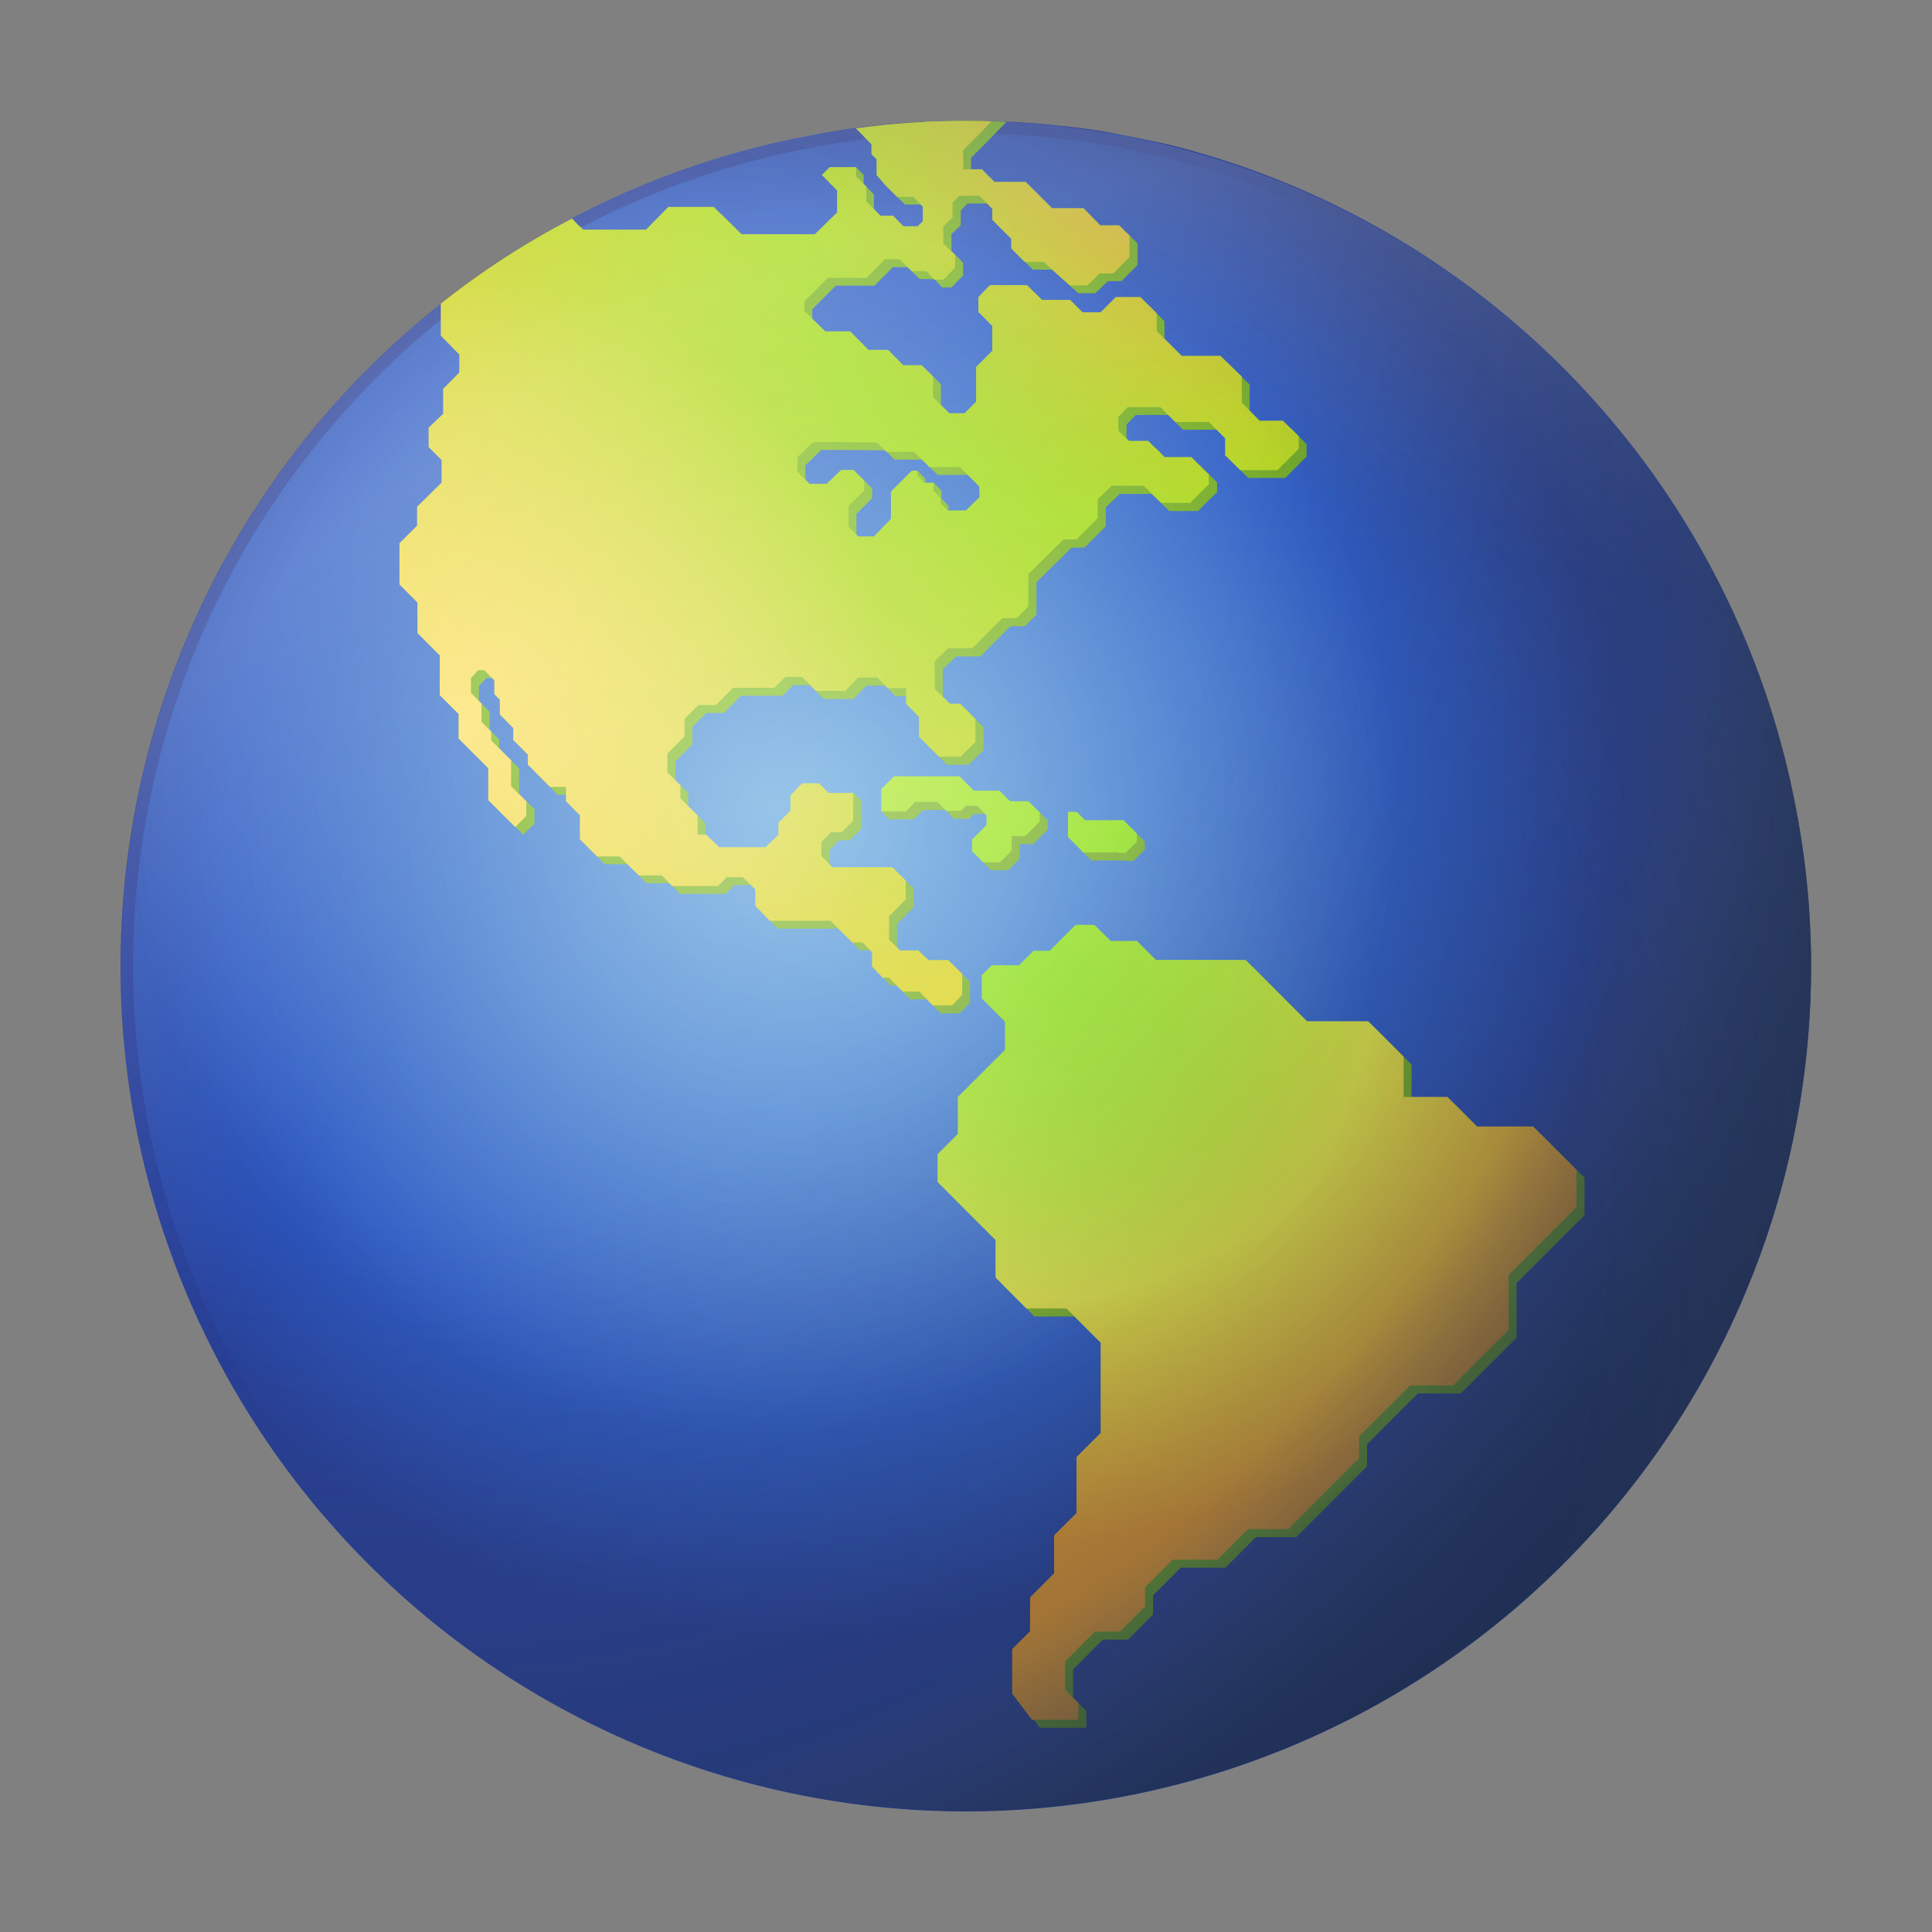 <svg viewBox="0 0 32 32" fill="none" xmlns="http://www.w3.org/2000/svg"><rect x="0" y="0" width="32" height="32" fill="#808080" stroke="none"/><path d="M29.997 15.999a14 14 0 11-16.79-13.715c.092-.015.191-.038.283-.054a13.1 13.1 0 011.825-.215c.222-.007.452-.015.682-.015.23 0 .452.008.675.015.199.008.406.023.605.04.392.038.782.079 1.158.152.376.074.766.146 1.142.245a14.01 14.01 0 0110.167 10.94l.023.123c.009.038.016.084.023.122.135.78.205 1.57.207 2.362z" fill="#253D99"/><path d="M29.792 15.999a13.794 13.794 0 11-4.948-10.583 13.79 13.79 0 014.726 8.138c.148.806.223 1.625.222 2.445z" fill="url(#a)"/><path d="M16.898 28.185v-.738l.296-.296v-.56l.398-.4v-.628l.371-.37v-.927l.4-.4V22.37l-.566-.565h-.663l-.512-.513v-.622l-.961-.962v-.457l.336-.336v-.612l.782-.782v-.469l-.385-.384v-.382l.167-.166h.45l.24-.24h.267l.43-.429h.312l.267.268h.437l.312.312h1.488l1.016 1.017h1.015l.585.585v.667h.727l.49.49h.93l.718.717v.62l-1.126 1.126v.905l-.922.921h-.71l-.844.844v.363l-1.172 1.173h-.667l-.506.507h-.742l-.457.457v.318l-.415.416h-.416l-.204.204-.29.29v.469l.219.218v.279h-.769l-.326-.432z" fill="url(#b)"/><path d="M16.765 28.052v-.738l.296-.295v-.56l.398-.4v-.628l.371-.371v-.926l.4-.4v-1.496l-.566-.565h-.663l-.512-.513v-.622l-.961-.962v-.458l.336-.336v-.612l.782-.782v-.468l-.385-.384v-.383l.167-.165h.45l.24-.24h.267l.43-.429h.312l.267.266h.437l.313.314h1.487l1.016 1.016h1.015l.586.586v.667h.726l.49.49h.93l.717.717v.62l-1.125 1.126v.905l-.921.921h-.71l-.845.844v.363l-1.172 1.173h-.667l-.506.506h-.741l-.457.458v.318l-.416.416h-.416l-.204.204-.289.29v.469l.218.217v.28h-.768l-.327-.433z" fill="url(#c)"/><path d="M21.38 7.098h-.39l-.292-.299v-.43l-.353-.344h-.644l-.414-.414V5.32l-.268-.268h-.406l-.253.253h-.299l-.207-.208h-.468l-.245-.245h-.613l-.192.2v.245l.23.23v.414l-.268.268v.575l-.192.191h-.253l-.268-.268v-.344l-.192-.185h-.306l-.246-.253h-.33l-.299-.306h-.414l-.344-.337v-.16l.39-.39h.639l.307-.307h.24l.206.198h.24l.13.138h.153l.192-.198V4.35l-.192-.192v-.28l.154-.146v-.246l.114-.115h.33l.215.215v.184l.314.315v.16l.223.221h.314l.436.391h.284l.207-.2h.223l.268-.268v-.359l-.169-.169h-.32l-.279-.282h-.52l-.437-.437h-.519l-.2-.208h-.314v-.319l.268-.268.32-.33c-.223-.007-.453-.015-.675-.015-.223 0-.46.008-.683.015a9.904 9.904 0 01-1.012.24l.262.258v.168l.084.084v.261l.16.184.183.176h.261l.16.16v.243l-.085.084h-.24l-.168-.176h-.214l-.23-.24v-.24l-.169-.17v-.153l-.13-.13-.022.13h-.285l-.13.13.253.254v.367l-.368.361h-1.214l-.458-.456H11.2l-.368.376h-1.05l-.177-.185c-.767.4-1.493.872-2.17 1.41v.53l.307.314v.3l-.268.267v.418l-.24.23v.32l.215.214v.376l-.406.399v.314l-.291.291v.683l.298.298v.507l.369.368v.659l.314.314v.406l.49.491v.529l.445.445.185-.184v-.24l-.254-.252v-.423l-.33-.33v-.149l-.16-.16v-.298l-.176-.184v-.245l.123-.131h.092l.168.17v.229l.092.092v.245l.223.222v.2l.24.239v.17l.367.367h.268v.24l.23.23v.398l.284.283h.376l.314.314h.383l.17.177h.758l.146-.146h.268l.207.2v.275l.239.246h1.004l.23.23.13.13h.17l.159.16v.239l.176.184h.1l.23.23h.276l.222.23h.32l.169-.177v-.344l-.231-.23h-.33l-.168-.16h-.297l-.184-.177v-.39l.276-.277v-.314l-.222-.223h-.997l-.176-.184v-.23l.16-.16h.176l.191-.19v-.467l-.13-.13-.069.13h-.207l-.16-.16h-.283l-.191.2v.253l-.2.2v.198l-.214.208h-.767l-.215-.208h-.147v-.319l-.283-.284v-.215l-.214-.214v-.307l.283-.284v-.29l.23-.23h.292l.283-.285h.682l.184-.176h.276l.23.23h.49l.215-.222h.315l.168.176h.307v.261l.215.215v.33l.33.329h.36l.245-.24v-.382l-.253-.253h-.168l-.253-.246v-.46l.222-.214h.399l.497-.499h.24l.192-.191v-.537l.582-.575h.215l.353-.352v-.315l.23-.222h.528l.292.283h.478l.315-.314v-.16l-.292-.29h-.444l-.269-.27h-.319l-.176-.168v-.23l.153-.159h.538l.245.245h.559l.268.269v.283l.253.246h.613l.353-.353v-.207l-.26-.259zm-5.026 1.267l-.223.223h-.299l-.122-.123V8.38l-.116-.123v-.13l-.132-.133-.04.113-.096-.095v-.084l-.132-.133-.034.133h.074l-.091.092-.254.252v.453l-.283.291h-.261l-.16-.16v-.344l.261-.261v-.16l-.176-.176h-.207l-.24.23h-.283l-.2-.199v-.24l.265-.254h.33l.728.007.153.154h.46l.254.253h.505l.32.32-.001.178z" fill="url(#d)"/><path d="M18.742 13.719h-.637l-.14-.14h-.142l-.004.415.257.257h.575v.01h.122l.19-.19v-.131l-.221-.221z" fill="url(#e)"/><path d="M17.167 13.403h-.306l-.175-.175h-.424l-.237-.236h-1.084l-.212.211v.206l-.133.029.133.133h.407l.155-.155h.367l.147.147h.245l.081-.081h.188l.154.154v.162l-.238.237v.198l.182.181h.281l.192-.191v-.242h.223l.24-.24v-.152l-.186-.186z" fill="url(#f)"/><path d="M14.596 13.07l.212-.212h1.085l.237.237h.423l.176.176h.305l.186.185v.153l-.24.24h-.223v.241l-.192.192h-.28l-.183-.181v-.198l.238-.238v-.162l-.154-.155h-.187l-.082.082h-.245l-.146-.147h-.367l-.155.155h-.408v-.367z" fill="url(#g)"/><path d="M21.25 6.968h-.391l-.291-.299v-.43l-.353-.344h-.644l-.414-.414v-.292l-.268-.268h-.407l-.253.253h-.299l-.207-.207h-.467l-.246-.245h-.613l-.192.199v.246l.23.23v.414l-.268.268v.575l-.192.191h-.252l-.269-.268v-.345l-.191-.184h-.307l-.245-.253h-.33l-.299-.307h-.414l-.345-.337v-.16l.391-.39h.639l.306-.308h.24l.207.2h.24l.13.138h.152l.192-.2v-.207l-.197-.193v-.283l.153-.146v-.245l.115-.115h.33l.215.215v.184l.314.314v.16l.222.222h.314l.437.39h.284l.207-.199h.223l.268-.268v-.359l-.169-.168h-.314l-.276-.284h-.522l-.436-.436h-.522l-.2-.208h-.314v-.319l.27-.269.198-.207c-.138-.007-.284-.007-.422-.007-.61-.003-1.22.038-1.824.122l.26.261v.169l.085.084v.26l.16.185.184.176h.261l.16.16v.244l-.083.084h-.24l-.169-.176h-.214l-.23-.24V3.09l-.168-.169v-.153h-.438l-.13.13.253.254v.367l-.368.36h-1.216l-.46-.452h-.752l-.368.376H9.65l-.176-.184c-.768.4-1.496.871-2.173 1.41v.53l.307.314v.298l-.268.27v.413l-.24.23v.32l.215.215v.375l-.406.399v.314l-.292.291v.682l.299.3v.505l.368.368v.66l.314.314v.406l.49.49v.53l.446.444.183-.183v-.24l-.253-.252v-.43l-.33-.33v-.145l-.159-.16v-.299l-.176-.184v-.245l.123-.13h.097l.17.168v.23l.091.092v.245l.223.223v.2l.24.239v.168l.368.368h.265v.24l.23.23v.399l.283.284h.376l.315.314h.382l.169.176h.76l.145-.146h.268l.207.2v.276l.24.245h1.004l.23.23.13.13h.169l.16.16v.24l.176.183h.101l.23.23h.276l.222.23h.32l.168-.176v-.346l-.23-.23h-.33l-.168-.159h-.299l-.184-.176v-.391l.276-.276v-.315l-.223-.221h-.997l-.178-.188v-.23l.16-.16h.176l.191-.19v-.461h-.406l-.16-.16h-.28l-.192.2v.253l-.199.2v.199l-.215.207h-.766l-.215-.207h-.145v-.32l-.284-.284v-.214l-.215-.215v-.312l.284-.284v-.29l.23-.23h.291l.284-.285h.682l.183-.18h.277l.23.23h.488l.215-.221h.314l.168.176h.307v.26l.214.215v.33l.33.33h.36l.246-.24v-.383l-.253-.253h-.169l-.253-.245v-.46l.223-.215h.399l.497-.498h.24l.191-.192v-.537l.583-.575h.215l.352-.352v-.315l.23-.222h.53l.29.284h.48l.31-.307v-.16l-.29-.291h-.446l-.268-.268h-.32l-.175-.169v-.23l.153-.16h.545l.245.246h.558l.268.268v.284l.253.245h.614l.352-.353v-.21l-.262-.255zm-5.026 1.265l-.226.222H15.7l-.122-.123v-.084l-.115-.122v-.131h-.154l-.114-.115v-.084h-.092l-.093.092-.253.253v.452l-.283.292h-.26l-.16-.16V8.38l.26-.26v-.16l-.176-.176h-.207l-.239.23h-.284l-.2-.2v-.239l.262-.253h.33l.728.008.153.154h.46l.253.252h.506l.319.32.006.177z" fill="url(#h)"/><path d="M21.25 6.968h-.391l-.291-.299v-.43l-.353-.344h-.644l-.414-.414v-.292l-.268-.268h-.407l-.253.253h-.299l-.207-.207h-.467l-.246-.245h-.613l-.192.199v.246l.23.23v.414l-.268.268v.575l-.192.191h-.252l-.269-.268v-.345l-.191-.184h-.307l-.245-.253h-.33l-.299-.307h-.414l-.345-.337v-.16l.391-.39h.639l.306-.308h.24l.207.2h.24l.13.138h.152l.192-.2v-.207l-.197-.193v-.283l.153-.146v-.245l.115-.115h.33l.215.215v.184l.314.314v.16l.222.222h.314l.437.39h.284l.207-.199h.223l.268-.268v-.359l-.169-.168h-.314l-.276-.284h-.522l-.436-.436h-.522l-.2-.208h-.314v-.319l.27-.269.198-.207c-.138-.007-.284-.007-.422-.007-.61-.003-1.22.038-1.824.122l.26.261v.169l.085.084v.26l.16.185.184.176h.261l.16.16v.244l-.083.084h-.24l-.169-.176h-.214l-.23-.24V3.09l-.168-.169v-.153h-.438l-.13.13.253.254v.367l-.368.36h-1.216l-.46-.452h-.752l-.368.376H9.65l-.176-.184c-.768.4-1.496.871-2.173 1.41v.53l.307.314v.298l-.268.27v.413l-.24.23v.32l.215.215v.375l-.406.399v.314l-.292.291v.682l.299.3v.505l.368.368v.66l.314.314v.406l.49.49v.53l.446.444.183-.183v-.24l-.253-.252v-.43l-.33-.33v-.145l-.159-.16v-.299l-.176-.184v-.245l.123-.13h.097l.17.168v.23l.091.092v.245l.223.223v.2l.24.239v.168l.368.368h.265v.24l.23.23v.399l.283.284h.376l.315.314h.382l.169.176h.76l.145-.146h.268l.207.2v.276l.24.245h1.004l.23.23.13.13h.169l.16.16v.24l.176.183h.101l.23.23h.276l.222.23h.32l.168-.176v-.346l-.23-.23h-.33l-.168-.159h-.299l-.184-.176v-.391l.276-.276v-.315l-.223-.221h-.997l-.178-.188v-.23l.16-.16h.176l.191-.19v-.461h-.406l-.16-.16h-.28l-.192.2v.253l-.199.2v.199l-.215.207h-.766l-.215-.207h-.145v-.32l-.284-.284v-.214l-.215-.215v-.312l.284-.284v-.29l.23-.23h.291l.284-.285h.682l.183-.18h.277l.23.23h.488l.215-.221h.314l.168.176h.307v.26l.214.215v.33l.33.33h.36l.246-.24v-.383l-.253-.253h-.169l-.253-.245v-.46l.223-.215h.399l.497-.498h.24l.191-.192v-.537l.583-.575h.215l.352-.352v-.315l.23-.222h.53l.29.284h.48l.31-.307v-.16l-.29-.291h-.446l-.268-.268h-.32l-.175-.169v-.23l.153-.16h.545l.245.246h.558l.268.268v.284l.253.245h.614l.352-.353v-.21l-.262-.255zm-5.026 1.265l-.226.222H15.7l-.122-.123v-.084l-.115-.122v-.131h-.154l-.114-.115v-.084h-.092l-.093.092-.253.253v.452l-.283.292h-.26l-.16-.16V8.38l.26-.26v-.16l-.176-.176h-.207l-.239.23h-.284l-.2-.2v-.239l.262-.253h.33l.728.008.153.154h.46l.253.252h.506l.319.32.006.177z" fill="url(#i)"/><path d="M21.25 6.968h-.391l-.291-.299v-.43l-.353-.344h-.644l-.414-.414v-.292l-.268-.268h-.407l-.253.253h-.299l-.207-.207h-.467l-.246-.245h-.613l-.192.199v.246l.23.23v.414l-.268.268v.575l-.192.191h-.252l-.269-.268v-.345l-.191-.184h-.307l-.245-.253h-.33l-.299-.307h-.414l-.345-.337v-.16l.391-.39h.639l.306-.308h.24l.207.2h.24l.13.138h.152l.192-.2v-.207l-.197-.193v-.283l.153-.146v-.245l.115-.115h.33l.215.215v.184l.314.314v.16l.222.222h.314l.437.39h.284l.207-.199h.223l.268-.268v-.359l-.169-.168h-.314l-.276-.284h-.522l-.436-.436h-.522l-.2-.208h-.314v-.319l.27-.269.198-.207c-.138-.007-.284-.007-.422-.007-.61-.003-1.22.038-1.824.122l.26.261v.169l.085.084v.26l.16.185.184.176h.261l.16.16v.244l-.083.084h-.24l-.169-.176h-.214l-.23-.24V3.09l-.168-.169v-.153h-.438l-.13.13.253.254v.367l-.368.36h-1.216l-.46-.452h-.752l-.368.376H9.65l-.176-.184c-.768.4-1.496.871-2.173 1.41v.53l.307.314v.298l-.268.27v.413l-.24.23v.32l.215.215v.375l-.406.399v.314l-.292.291v.682l.299.3v.505l.368.368v.66l.314.314v.406l.49.49v.53l.446.444.183-.183v-.24l-.253-.252v-.43l-.33-.33v-.145l-.159-.16v-.299l-.176-.184v-.245l.123-.13h.097l.17.168v.23l.091.092v.245l.223.223v.2l.24.239v.168l.368.368h.265v.24l.23.23v.399l.283.284h.376l.315.314h.382l.169.176h.76l.145-.146h.268l.207.2v.276l.24.245h1.004l.23.23.13.13h.169l.16.16v.24l.176.183h.101l.23.23h.276l.222.23h.32l.168-.176v-.346l-.23-.23h-.33l-.168-.159h-.299l-.184-.176v-.391l.276-.276v-.315l-.223-.221h-.997l-.178-.188v-.23l.16-.16h.176l.191-.19v-.461h-.406l-.16-.16h-.28l-.192.2v.253l-.199.2v.199l-.215.207h-.766l-.215-.207h-.145v-.32l-.284-.284v-.214l-.215-.215v-.312l.284-.284v-.29l.23-.23h.291l.284-.285h.682l.183-.18h.277l.23.23h.488l.215-.221h.314l.168.176h.307v.26l.214.215v.33l.33.33h.36l.246-.24v-.383l-.253-.253h-.169l-.253-.245v-.46l.223-.215h.399l.497-.498h.24l.191-.192v-.537l.583-.575h.215l.352-.352v-.315l.23-.222h.53l.29.284h.48l.31-.307v-.16l-.29-.291h-.446l-.268-.268h-.32l-.175-.169v-.23l.153-.16h.545l.245.246h.558l.268.268v.284l.253.245h.614l.352-.353v-.21l-.262-.255zm-5.026 1.265l-.226.222H15.7l-.122-.123v-.084l-.115-.122v-.131h-.154l-.114-.115v-.084h-.092l-.093.092-.253.253v.452l-.283.292h-.26l-.16-.16V8.38l.26-.26v-.16l-.176-.176h-.207l-.239.23h-.284l-.2-.2v-.239l.262-.253h.33l.728.008.153.154h.46l.253.252h.506l.319.32.006.177z" fill="url(#j)"/><path d="M18.61 13.585h-.637l-.14-.139h-.142l-.004.416.257.257h.575v.01h.12l.192-.191v-.131l-.222-.222z" fill="url(#k)"/><path opacity=".5" d="M29.997 15.999a13.998 13.998 0 11-5.021-10.74 13.994 13.994 0 014.796 8.258c.15.819.226 1.65.225 2.482z" fill="url(#l)"/><path opacity=".5" d="M29.997 15.999a13.998 13.998 0 11-5.021-10.74 13.994 13.994 0 014.796 8.258c.15.819.226 1.65.225 2.482z" fill="url(#m)"/><path opacity=".2" d="M29.997 15.999a13.998 13.998 0 11-5.021-10.74 13.994 13.994 0 014.796 8.258c.15.819.226 1.65.225 2.482z" fill="url(#n)"/><path opacity=".5" d="M29.997 15.999a13.998 13.998 0 11-5.021-10.74 13.994 13.994 0 014.796 8.258c.15.819.226 1.65.225 2.482z" fill="url(#o)"/><path opacity=".5" d="M29.997 15.999a13.998 13.998 0 11-5.021-10.74 13.994 13.994 0 014.796 8.258c.15.819.226 1.65.225 2.482z" fill="url(#p)"/><defs><radialGradient id="a" cx="0" cy="0" r="1" gradientUnits="userSpaceOnUse" gradientTransform="translate(13.44 13.668) scale(16.931)"><stop stop-color="#55A1DB"/><stop offset=".575" stop-color="#2D5BC4"/><stop offset=".696" stop-color="#294CAF"/><stop offset=".802" stop-color="#253D99"/></radialGradient><radialGradient id="b" cx="0" cy="0" r="1" gradientUnits="userSpaceOnUse" gradientTransform="translate(15.787 15.9) scale(11.751)"><stop stop-color="#89C421"/><stop offset="1" stop-color="#639925"/></radialGradient><radialGradient id="c" cx="0" cy="0" r="1" gradientUnits="userSpaceOnUse" gradientTransform="translate(17.222 15.933) scale(10.44)"><stop stop-color="#8DE019"/><stop offset=".105" stop-color="#92E01B"/><stop offset=".228" stop-color="#A0E122"/><stop offset=".359" stop-color="#B7E22D"/><stop offset=".495" stop-color="#D8E43D"/><stop offset=".536" stop-color="#E3E542"/><stop offset=".922" stop-color="#E7982B"/></radialGradient><radialGradient id="d" cx="0" cy="0" r="1" gradientUnits="userSpaceOnUse" gradientTransform="translate(11.546 9.246) scale(14.812)"><stop stop-color="#89C421"/><stop offset="1" stop-color="#639925"/></radialGradient><radialGradient id="e" cx="0" cy="0" r="1" gradientUnits="userSpaceOnUse" gradientTransform="translate(11.546 9.246) scale(14.812)"><stop stop-color="#89C421"/><stop offset="1" stop-color="#639925"/></radialGradient><radialGradient id="f" cx="0" cy="0" r="1" gradientUnits="userSpaceOnUse" gradientTransform="translate(11.546 9.246) scale(14.812)"><stop stop-color="#89C421"/><stop offset="1" stop-color="#639925"/></radialGradient><radialGradient id="g" cx="0" cy="0" r="1" gradientUnits="userSpaceOnUse" gradientTransform="translate(11.79 9.882) scale(8.105)"><stop stop-color="#CF0"/><stop offset=".564" stop-color="#A6E520"/><stop offset="1" stop-color="#8DE019"/></radialGradient><radialGradient id="h" cx="0" cy="0" r="1" gradientUnits="userSpaceOnUse" gradientTransform="translate(17.189 5.037) scale(14.434)"><stop stop-color="#8DE019"/><stop offset=".454" stop-color="#B6D81A"/><stop offset="1" stop-color="#EDCE1C"/></radialGradient><radialGradient id="i" cx="0" cy="0" r="1" gradientUnits="userSpaceOnUse" gradientTransform="translate(7.533 11.937) scale(7.397)"><stop stop-color="#FDE169"/><stop offset="1" stop-color="#FDE169" stop-opacity="0"/></radialGradient><radialGradient id="j" cx="0" cy="0" r="1" gradientUnits="userSpaceOnUse" gradientTransform="translate(19.375 2.493) scale(6.347)"><stop offset=".006" stop-color="#F0B335"/><stop offset="1" stop-color="#EFAF30" stop-opacity="0"/></radialGradient><radialGradient id="k" cx="0" cy="0" r="1" gradientUnits="userSpaceOnUse" gradientTransform="translate(11.79 9.882) scale(8.105)"><stop stop-color="#CF0"/><stop offset=".564" stop-color="#A6E520"/><stop offset="1" stop-color="#8DE019"/></radialGradient><radialGradient id="l" cx="0" cy="0" r="1" gradientUnits="userSpaceOnUse" gradientTransform="translate(6.359 6.016) scale(27.777)"><stop offset=".513" stop-color="#485463" stop-opacity="0"/><stop offset=".833" stop-color="#293648" stop-opacity=".714"/><stop offset="1" stop-color="#1D2A3D"/></radialGradient><radialGradient id="m" cx="0" cy="0" r="1" gradientUnits="userSpaceOnUse" gradientTransform="translate(5.282 7.827) scale(27.777)"><stop offset=".806" stop-color="#485463" stop-opacity="0"/><stop offset=".842" stop-color="#384555" stop-opacity=".363"/><stop offset=".887" stop-color="#293648" stop-opacity=".715"/><stop offset=".931" stop-color="#202D40" stop-opacity=".928"/><stop offset=".972" stop-color="#1D2A3D"/></radialGradient><radialGradient id="n" cx="0" cy="0" r="1" gradientUnits="userSpaceOnUse" gradientTransform="translate(22.017 28.003) scale(25.077)"><stop offset=".752" stop-color="#fff" stop-opacity="0"/><stop offset=".774" stop-color="#fff" stop-opacity=".031"/><stop offset=".806" stop-color="#fff" stop-opacity=".117"/><stop offset=".847" stop-color="#fff" stop-opacity=".257"/><stop offset=".893" stop-color="#fff" stop-opacity=".452"/><stop offset=".945" stop-color="#fff" stop-opacity=".701"/><stop offset="1" stop-color="#fff"/></radialGradient><radialGradient id="o" cx="0" cy="0" r="1" gradientUnits="userSpaceOnUse" gradientTransform="translate(12.616 13.236) scale(14.053)"><stop stop-color="#fff" stop-opacity=".8"/><stop offset=".103" stop-color="#fff" stop-opacity=".716"/><stop offset=".317" stop-color="#fff" stop-opacity=".5"/><stop offset=".622" stop-color="#fff" stop-opacity=".157"/><stop offset=".753" stop-color="#fff" stop-opacity="0"/></radialGradient><radialGradient id="p" cx="0" cy="0" r="1" gradientUnits="userSpaceOnUse" gradientTransform="translate(9.373 20.085) scale(27.777)"><stop offset=".613" stop-color="#485463" stop-opacity="0"/><stop offset=".629" stop-color="#465261" stop-opacity=".05"/><stop offset=".874" stop-color="#283547" stop-opacity=".736"/><stop offset="1" stop-color="#1D2A3D"/></radialGradient></defs></svg>